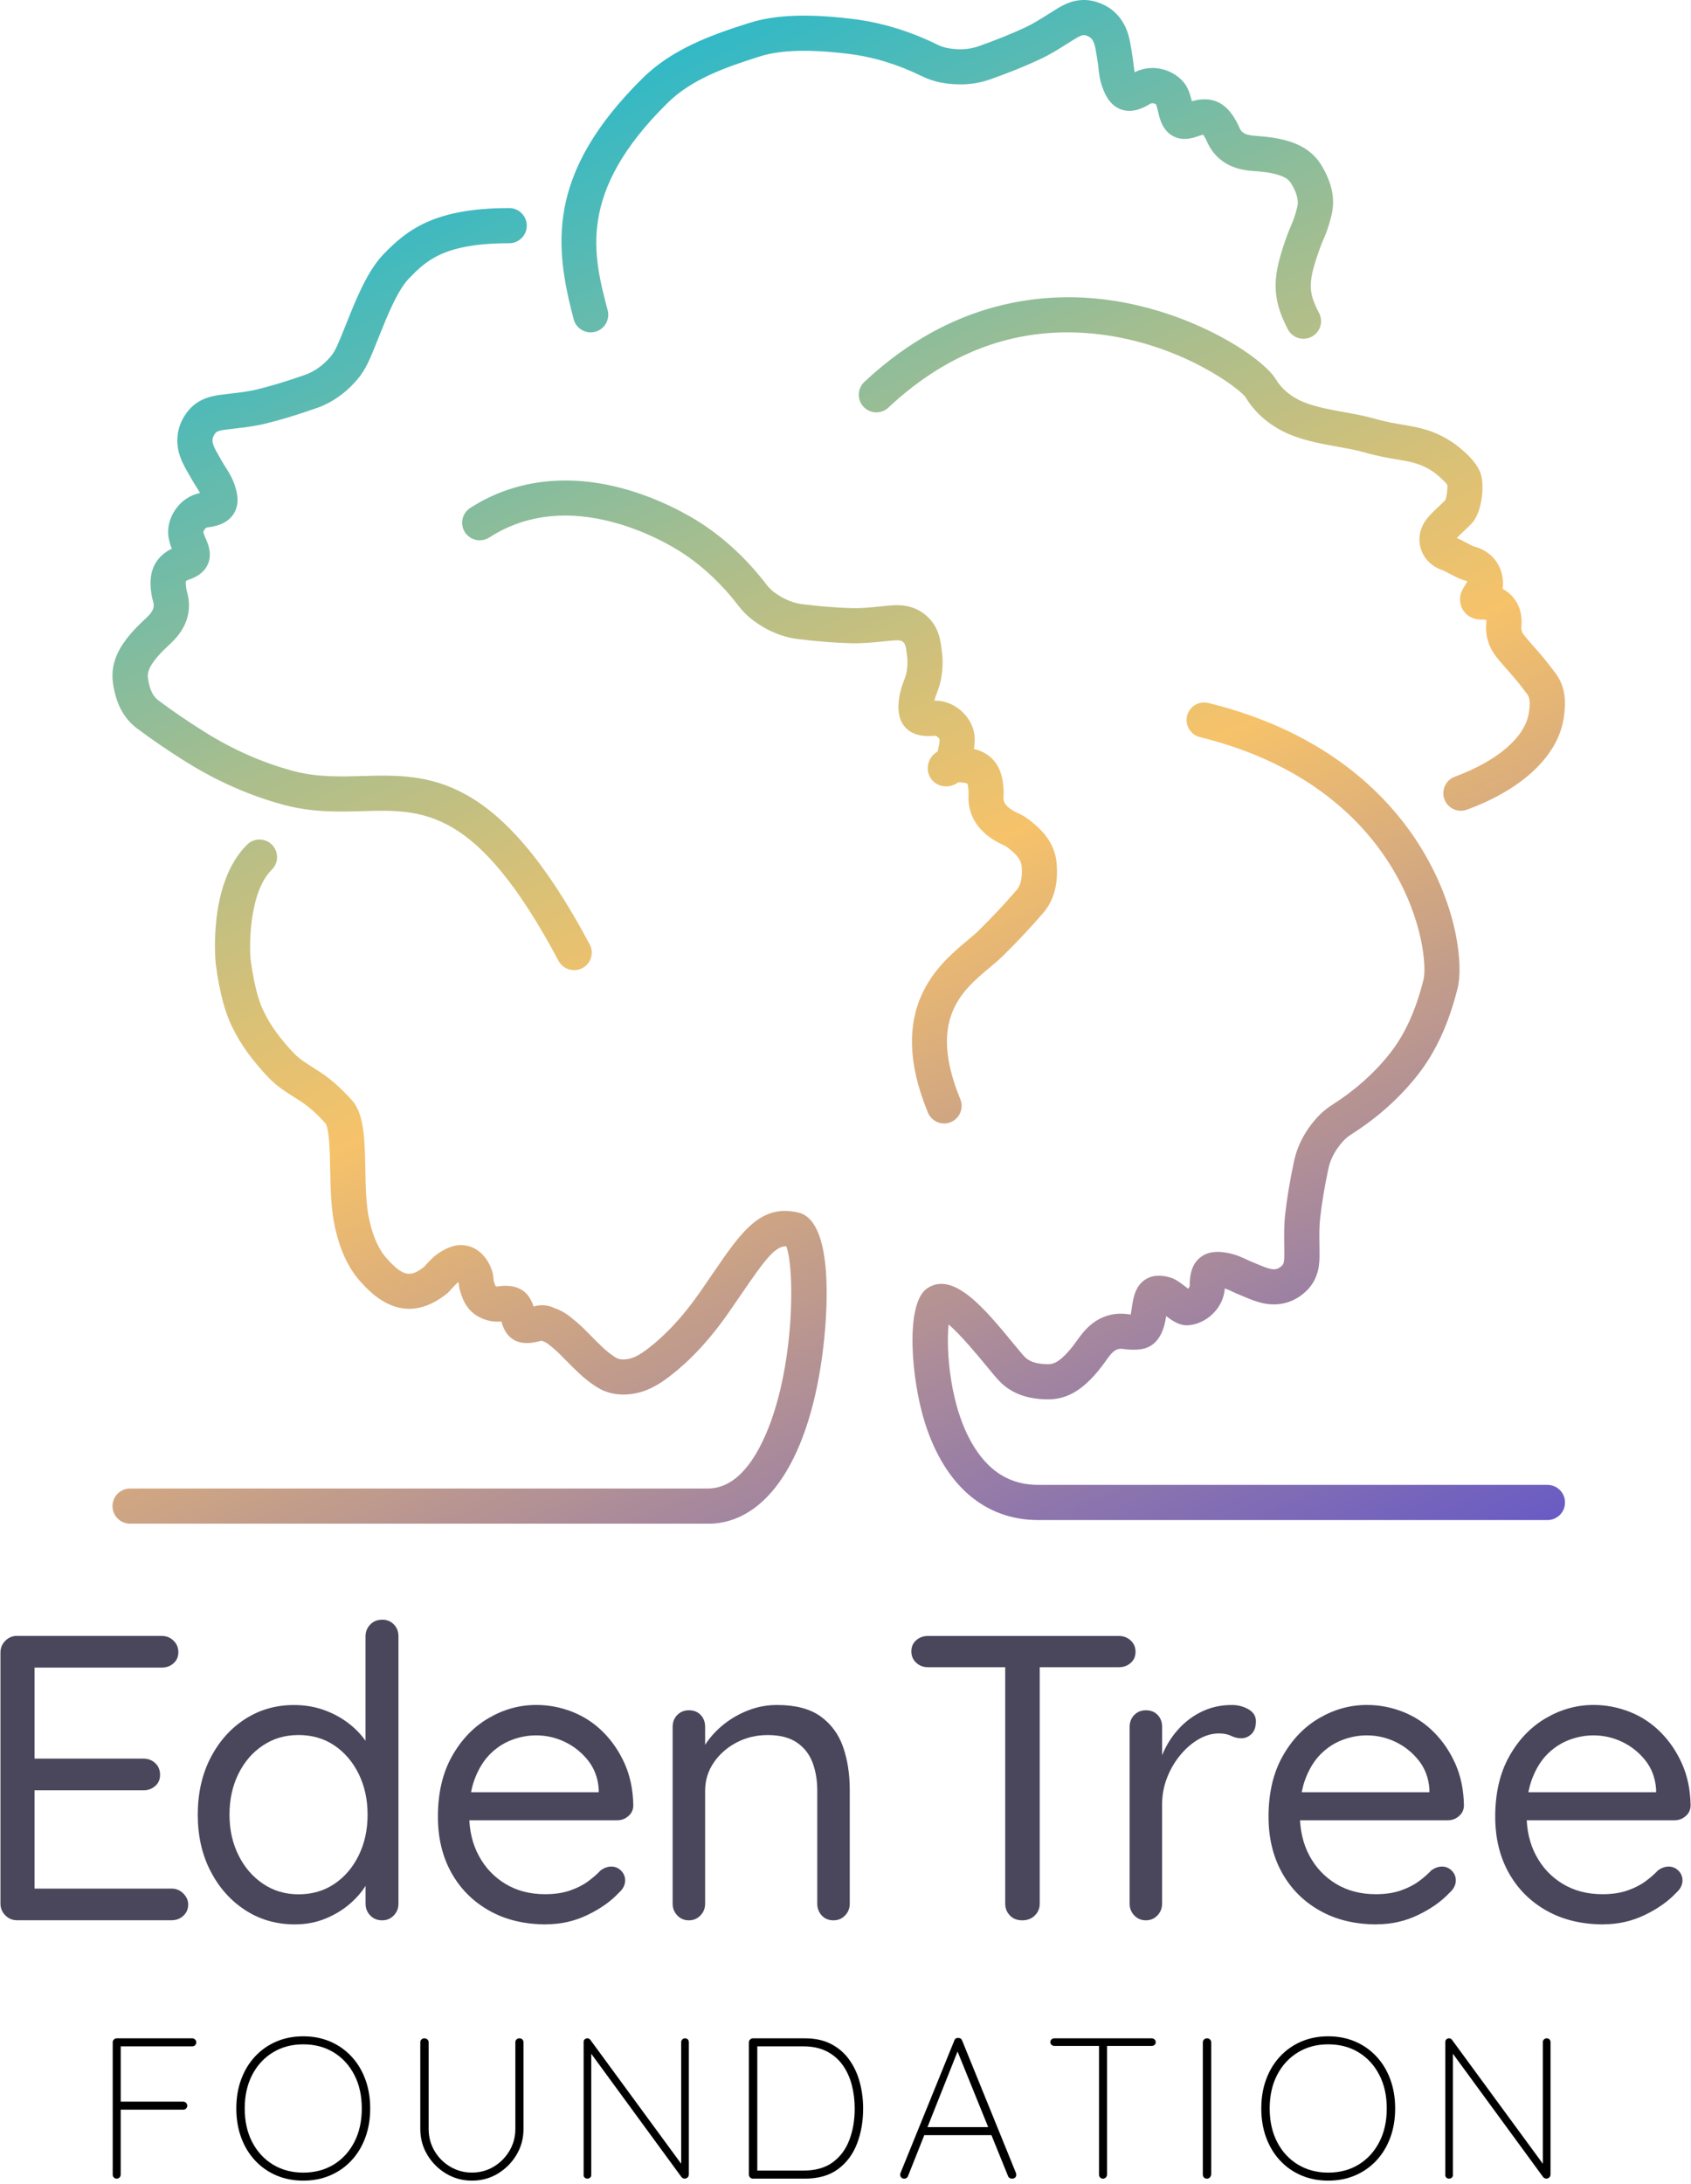 <?xml version="1.0" encoding="UTF-8"?> <svg xmlns="http://www.w3.org/2000/svg" width="481" height="621" viewBox="0 0 481 621" fill="none"><path d="M33.2 619.541C32.86 619.541 32.58 619.431 32.37 619.201C32.16 618.971 32.06 618.71 32.06 618.4V580.78C32.06 580.48 32.17 580.21 32.4 579.98C32.63 579.75 32.89 579.641 33.2 579.641H54.69C54.99 579.641 55.26 579.75 55.49 579.98C55.72 580.21 55.83 580.47 55.83 580.78C55.83 581.12 55.72 581.4 55.49 581.61C55.26 581.82 55 581.92 54.69 581.92H34.17L34.34 581.69V598.11L34.11 597.65H52.12C52.42 597.65 52.69 597.761 52.92 597.991C53.15 598.221 53.26 598.481 53.26 598.791C53.26 599.131 53.15 599.411 52.92 599.621C52.69 599.831 52.43 599.931 52.12 599.931H33.99L34.33 599.471V618.391C34.33 618.691 34.23 618.96 34.02 619.19C33.81 619.42 33.54 619.53 33.19 619.53L33.2 619.541Z" fill="black"></path><path d="M105.3 599.59C105.3 602.63 104.83 605.401 103.9 607.911C102.97 610.421 101.65 612.581 99.94 614.411C98.23 616.241 96.22 617.64 93.9 618.63C91.58 619.62 89.04 620.11 86.26 620.11C83.48 620.11 80.94 619.62 78.62 618.63C76.3 617.64 74.29 616.241 72.58 614.411C70.87 612.581 69.55 610.421 68.62 607.911C67.69 605.401 67.22 602.63 67.22 599.59C67.22 596.55 67.68 593.781 68.62 591.271C69.55 588.761 70.87 586.601 72.58 584.771C74.29 582.951 76.3 581.54 78.62 580.55C80.94 579.56 83.48 579.07 86.26 579.07C89.04 579.07 91.58 579.56 93.9 580.55C96.22 581.54 98.23 582.941 99.94 584.771C101.65 586.591 102.97 588.761 103.9 591.271C104.83 593.781 105.3 596.55 105.3 599.59ZM102.91 599.59C102.91 595.94 102.2 592.75 100.77 590.01C99.35 587.27 97.39 585.15 94.9 583.63C92.41 582.11 89.53 581.351 86.26 581.351C82.99 581.351 80.16 582.11 77.65 583.63C75.14 585.15 73.18 587.28 71.75 590.01C70.33 592.75 69.61 595.94 69.61 599.59C69.61 603.24 70.32 606.43 71.75 609.17C73.18 611.91 75.14 614.03 77.65 615.55C80.16 617.07 83.03 617.831 86.26 617.831C89.49 617.831 92.41 617.07 94.9 615.55C97.39 614.03 99.35 611.9 100.77 609.17C102.19 606.44 102.91 603.24 102.91 599.59Z" fill="black"></path><path d="M147.77 579.641C148.11 579.641 148.39 579.75 148.6 579.98C148.81 580.21 148.91 580.47 148.91 580.78V605.4C148.91 608.1 148.24 610.56 146.91 612.78C145.58 615 143.81 616.78 141.61 618.11C139.41 619.44 136.95 620.11 134.26 620.11C131.57 620.11 129.1 619.44 126.88 618.11C124.66 616.78 122.88 615 121.55 612.78C120.22 610.56 119.55 608.1 119.55 605.4V580.78C119.55 580.48 119.65 580.21 119.86 579.98C120.07 579.75 120.36 579.641 120.74 579.641C121.08 579.641 121.37 579.75 121.59 579.98C121.82 580.21 121.93 580.47 121.93 580.78V605.4C121.93 607.68 122.48 609.761 123.58 611.641C124.68 613.521 126.17 615.021 128.05 616.141C129.93 617.261 131.99 617.82 134.23 617.82C136.47 617.82 138.58 617.261 140.44 616.141C142.3 615.021 143.79 613.521 144.91 611.641C146.03 609.761 146.59 607.68 146.59 605.4V580.78C146.59 580.48 146.69 580.21 146.9 579.98C147.11 579.75 147.38 579.641 147.73 579.641H147.77Z" fill="black"></path><path d="M194.85 579.641C195.19 579.641 195.46 579.751 195.65 579.951C195.84 580.161 195.94 580.421 195.94 580.721V618.281C195.94 618.701 195.82 619.011 195.57 619.221C195.32 619.431 195.05 619.531 194.74 619.531C194.59 619.531 194.43 619.491 194.26 619.421C194.09 619.341 193.95 619.231 193.83 619.081L167.38 582.941L168.18 582.541V618.561C168.18 618.831 168.07 619.051 167.87 619.241C167.66 619.431 167.4 619.531 167.1 619.531C166.76 619.531 166.49 619.441 166.3 619.241C166.11 619.051 166.01 618.821 166.01 618.561V580.771C166.01 580.351 166.12 580.061 166.35 579.891C166.58 579.721 166.81 579.631 167.03 579.631C167.18 579.631 167.33 579.661 167.49 579.721C167.64 579.781 167.78 579.881 167.89 580.031L194.22 615.941L193.76 617.081V580.711C193.76 580.411 193.87 580.151 194.1 579.941C194.33 579.731 194.57 579.631 194.84 579.631L194.85 579.641Z" fill="black"></path><path d="M228.99 579.641C231.84 579.641 234.31 580.18 236.4 581.26C238.49 582.34 240.21 583.82 241.56 585.71C242.91 587.59 243.91 589.731 244.55 592.121C245.19 594.511 245.52 597 245.52 599.59C245.52 603.24 244.94 606.57 243.78 609.59C242.62 612.61 240.82 615.021 238.39 616.831C235.96 618.631 232.82 619.541 228.98 619.541H214.16C213.86 619.541 213.59 619.431 213.36 619.201C213.13 618.971 213.02 618.71 213.02 618.4V580.78C213.02 580.48 213.13 580.21 213.36 579.98C213.59 579.75 213.85 579.641 214.16 579.641H228.98H228.99ZM228.42 617.26C231.92 617.26 234.74 616.471 236.88 614.891C239.03 613.311 240.6 611.18 241.61 608.51C242.62 605.83 243.12 602.86 243.12 599.59C243.12 597.27 242.84 595.05 242.29 592.92C241.74 590.79 240.87 588.9 239.7 587.25C238.52 585.6 237 584.29 235.14 583.34C233.28 582.39 231.04 581.92 228.41 581.92H215.07L215.41 581.46V617.771L215.07 617.26H228.41H228.42Z" fill="black"></path><path d="M272.71 582.55L258.29 618.8C258.21 619.03 258.08 619.21 257.89 619.34C257.7 619.47 257.49 619.541 257.26 619.541C256.88 619.541 256.59 619.45 256.4 619.25C256.21 619.06 256.1 618.83 256.06 618.57C256.02 618.42 256.04 618.23 256.12 618L271.45 580.271C271.56 579.971 271.71 579.77 271.88 579.67C272.05 579.57 272.27 579.53 272.54 579.53C272.84 579.53 273.09 579.6 273.28 579.73C273.47 579.86 273.6 580.041 273.68 580.271L289.01 618C289.05 618.11 289.07 618.27 289.07 618.46C289.07 618.8 288.96 619.07 288.73 619.26C288.5 619.45 288.22 619.55 287.87 619.55C287.6 619.55 287.37 619.481 287.16 619.351C286.95 619.221 286.81 619.041 286.73 618.811L271.85 582.101L272.7 582.561L272.71 582.55ZM262.17 607.17L262.97 604.891H281.44L282.01 607.17H262.17Z" fill="black"></path><path d="M299.9 581.8C299.6 581.8 299.33 581.701 299.1 581.491C298.87 581.281 298.76 581.031 298.76 580.721C298.76 580.411 298.87 580.161 299.1 579.951C299.33 579.741 299.59 579.641 299.9 579.641H327.6C327.9 579.641 328.17 579.751 328.4 579.951C328.63 580.161 328.74 580.421 328.74 580.721C328.74 581.061 328.63 581.331 328.4 581.521C328.17 581.711 327.91 581.8 327.6 581.8H299.9ZM313.75 619.541C313.41 619.541 313.13 619.431 312.92 619.201C312.71 618.971 312.61 618.71 312.61 618.4V581.01H314.89V618.4C314.89 618.7 314.78 618.971 314.55 619.201C314.32 619.431 314.06 619.541 313.75 619.541Z" fill="black"></path><path d="M344.53 618.34C344.49 618.68 344.36 618.971 344.13 619.201C343.9 619.431 343.64 619.541 343.33 619.541C342.95 619.541 342.65 619.431 342.45 619.201C342.24 618.971 342.14 618.69 342.14 618.34V580.831C342.14 580.491 342.25 580.2 342.48 579.98C342.71 579.75 342.99 579.641 343.34 579.641C343.69 579.641 343.97 579.75 344.19 579.98C344.42 580.21 344.53 580.491 344.53 580.831V618.34Z" fill="black"></path><path d="M396.85 599.59C396.85 602.63 396.38 605.401 395.45 607.911C394.52 610.421 393.2 612.581 391.49 614.411C389.78 616.241 387.77 617.64 385.45 618.63C383.13 619.62 380.58 620.11 377.81 620.11C375.04 620.11 372.49 619.62 370.17 618.63C367.85 617.64 365.84 616.241 364.13 614.411C362.42 612.581 361.1 610.421 360.17 607.911C359.24 605.401 358.77 602.63 358.77 599.59C358.77 596.55 359.23 593.781 360.17 591.271C361.1 588.761 362.42 586.601 364.13 584.771C365.84 582.951 367.85 581.54 370.17 580.55C372.49 579.56 375.03 579.07 377.81 579.07C380.59 579.07 383.13 579.56 385.45 580.55C387.77 581.54 389.78 582.941 391.49 584.771C393.2 586.591 394.52 588.761 395.45 591.271C396.38 593.781 396.85 596.55 396.85 599.59ZM394.46 599.59C394.46 595.94 393.75 592.75 392.32 590.01C390.9 587.27 388.94 585.15 386.45 583.63C383.96 582.11 381.08 581.351 377.81 581.351C374.54 581.351 371.71 582.11 369.2 583.63C366.69 585.15 364.73 587.28 363.3 590.01C361.87 592.75 361.16 595.94 361.16 599.59C361.16 603.24 361.87 606.43 363.3 609.17C364.72 611.91 366.69 614.03 369.2 615.55C371.71 617.07 374.58 617.831 377.81 617.831C381.04 617.831 383.96 617.07 386.45 615.55C388.94 614.03 390.9 611.9 392.32 609.17C393.74 606.44 394.46 603.24 394.46 599.59Z" fill="black"></path><path d="M439.95 579.641C440.29 579.641 440.56 579.751 440.75 579.951C440.94 580.161 441.04 580.421 441.04 580.721V618.281C441.04 618.701 440.92 619.011 440.67 619.221C440.42 619.431 440.15 619.531 439.84 619.531C439.69 619.531 439.53 619.491 439.36 619.421C439.19 619.341 439.05 619.231 438.93 619.081L412.48 582.941L413.28 582.541V618.561C413.28 618.831 413.17 619.051 412.97 619.241C412.76 619.431 412.5 619.531 412.2 619.531C411.86 619.531 411.59 619.441 411.4 619.241C411.21 619.051 411.11 618.821 411.11 618.561V580.771C411.11 580.351 411.22 580.061 411.45 579.891C411.68 579.721 411.91 579.631 412.13 579.631C412.28 579.631 412.43 579.661 412.59 579.721C412.74 579.781 412.88 579.881 412.99 580.031L439.32 615.941L438.86 617.081V580.711C438.86 580.411 438.97 580.151 439.2 579.941C439.43 579.731 439.67 579.631 439.94 579.631L439.95 579.641Z" fill="black"></path><path d="M4.86 465.209H45.99C47.3 465.209 48.42 465.65 49.34 466.54C50.26 467.43 50.73 468.52 50.73 469.83C50.73 471.14 50.27 472.199 49.34 473.009C48.42 473.819 47.3 474.22 45.99 474.22H8.79L9.83 472.259V501.37L8.67 500.1H40.79C42.1 500.1 43.22 500.52 44.14 501.37C45.06 502.22 45.53 503.33 45.53 504.72C45.53 506.03 45.07 507.089 44.14 507.899C43.22 508.709 42.1 509.109 40.79 509.109H9.02L9.83 507.95V537.87L9.14 537.06H48.79C50.1 537.06 51.22 537.52 52.14 538.45C53.06 539.37 53.53 540.409 53.53 541.569C53.53 542.879 53.07 543.959 52.14 544.799C51.22 545.649 50.1 546.069 48.79 546.069H4.87C3.56 546.069 2.44 545.61 1.52 544.68C0.6 543.76 0.13 542.64 0.13 541.33V469.93C0.13 468.62 0.59 467.5 1.52 466.58C2.44 465.66 3.56 465.189 4.87 465.189L4.86 465.209Z" fill="#4A475C"></path><path d="M108.72 460.59C110.03 460.59 111.13 461.03 112.01 461.92C112.89 462.81 113.34 463.94 113.34 465.33V541.35C113.34 542.66 112.9 543.78 112.01 544.7C111.12 545.62 110.03 546.09 108.72 546.09C107.33 546.09 106.2 545.63 105.31 544.7C104.42 543.78 103.98 542.66 103.98 541.35V530.37L106.18 529.68C106.18 531.45 105.62 533.36 104.5 535.4C103.38 537.44 101.8 539.37 99.76 541.18C97.72 542.99 95.35 544.45 92.65 545.57C89.95 546.69 87.03 547.24 83.87 547.24C78.63 547.24 73.93 545.89 69.77 543.2C65.61 540.5 62.32 536.81 59.89 532.11C57.46 527.41 56.25 522.06 56.25 516.05C56.25 510.04 57.46 504.57 59.89 499.88C62.32 495.18 65.59 491.5 69.71 488.85C73.83 486.19 78.47 484.86 83.63 484.86C86.86 484.86 89.89 485.4 92.7 486.48C95.51 487.56 97.99 489.02 100.15 490.87C102.31 492.72 103.98 494.76 105.18 496.99C106.37 499.23 106.97 501.46 106.97 503.69L103.97 503V465.34C103.97 464.03 104.41 462.91 105.3 461.99C106.18 461.07 107.32 460.6 108.71 460.6L108.72 460.59ZM84.92 538.69C88.77 538.69 92.16 537.71 95.09 535.74C98.02 533.78 100.33 531.08 102.02 527.65C103.71 524.22 104.56 520.35 104.56 516.04C104.56 511.73 103.71 507.86 102.02 504.43C100.32 501 98.01 498.31 95.09 496.34C92.16 494.38 88.77 493.39 84.92 493.39C81.07 493.39 77.77 494.37 74.81 496.34C71.84 498.3 69.51 501 67.82 504.43C66.12 507.86 65.28 511.73 65.28 516.04C65.28 520.35 66.13 524.11 67.82 527.54C69.51 530.97 71.84 533.68 74.81 535.69C77.77 537.69 81.14 538.69 84.92 538.69Z" fill="#4A475C"></path><path d="M155.4 547.24C149.16 547.24 143.73 545.93 139.11 543.31C134.49 540.69 130.91 537.09 128.37 532.51C125.83 527.93 124.56 522.63 124.56 516.62C124.56 509.92 125.89 504.2 128.55 499.46C131.21 494.72 134.67 491.1 138.95 488.6C143.22 486.1 147.75 484.84 152.53 484.84C156.07 484.84 159.5 485.5 162.81 486.8C166.12 488.11 169.05 490.03 171.59 492.58C174.13 495.12 176.17 498.13 177.71 501.59C179.25 505.06 180.06 508.98 180.14 513.37C180.14 514.6 179.68 515.62 178.75 516.43C177.83 517.24 176.75 517.64 175.52 517.64H129.88L127.8 509.67H172.16L170.31 511.29V508.75C170.08 505.59 169.06 502.88 167.25 500.6C165.44 498.33 163.24 496.58 160.66 495.34C158.08 494.11 155.36 493.49 152.51 493.49C150.2 493.49 147.91 493.91 145.64 494.76C143.37 495.61 141.33 496.92 139.52 498.69C137.71 500.46 136.25 502.77 135.13 505.62C134.01 508.47 133.45 511.9 133.45 515.9C133.45 520.37 134.35 524.3 136.17 527.68C137.98 531.07 140.5 533.74 143.74 535.71C146.97 537.67 150.75 538.66 155.06 538.66C157.75 538.66 160.1 538.31 162.11 537.62C164.11 536.93 165.83 536.06 167.25 535.02C168.67 533.98 169.89 532.92 170.89 531.84C171.89 531.15 172.89 530.8 173.89 530.8C174.97 530.8 175.89 531.19 176.66 531.96C177.43 532.73 177.82 533.65 177.82 534.73C177.82 536.04 177.2 537.23 175.97 538.31C173.74 540.7 170.79 542.78 167.13 544.55C163.47 546.32 159.56 547.21 155.4 547.21V547.24Z" fill="#4A475C"></path><path d="M221.03 484.85C226.27 484.85 230.39 485.93 233.39 488.08C236.39 490.24 238.53 493.13 239.8 496.75C241.07 500.37 241.71 504.45 241.71 509V541.35C241.71 542.66 241.27 543.78 240.38 544.7C239.49 545.62 238.4 546.089 237.09 546.089C235.7 546.089 234.59 545.63 233.74 544.7C232.89 543.78 232.47 542.66 232.47 541.35V509.229C232.47 506.299 232.03 503.649 231.14 501.259C230.25 498.869 228.77 496.97 226.69 495.54C224.61 494.12 221.84 493.399 218.37 493.399C215.14 493.399 212.17 494.11 209.47 495.54C206.77 496.97 204.62 498.869 203 501.259C201.38 503.649 200.57 506.309 200.57 509.229V541.35C200.57 542.66 200.13 543.78 199.24 544.7C198.35 545.62 197.26 546.089 195.95 546.089C194.64 546.089 193.54 545.63 192.66 544.7C191.77 543.78 191.33 542.66 191.33 541.35V491.089C191.33 489.699 191.77 488.57 192.66 487.68C193.54 486.8 194.64 486.35 195.95 486.35C197.34 486.35 198.45 486.79 199.3 487.68C200.15 488.57 200.57 489.699 200.57 491.089V499.18L198.26 501.72C198.64 499.72 199.53 497.699 200.92 495.649C202.31 493.609 204.04 491.78 206.12 490.16C208.2 488.54 210.51 487.25 213.05 486.29C215.59 485.33 218.25 484.85 221.02 484.85H221.03Z" fill="#4A475C"></path><path d="M263.97 474.11C262.66 474.11 261.54 473.69 260.62 472.84C259.7 471.99 259.23 470.92 259.23 469.61C259.23 468.3 259.69 467.241 260.62 466.431C261.54 465.621 262.66 465.221 263.97 465.221H318.26C319.57 465.221 320.69 465.641 321.61 466.491C322.53 467.341 323 468.421 323 469.721C323 471.021 322.54 472.09 321.61 472.9C320.69 473.71 319.57 474.11 318.26 474.11H263.97ZM290.78 546.09C289.32 546.09 288.14 545.631 287.26 544.701C286.37 543.781 285.93 542.661 285.93 541.351V470.061H295.75V541.351C295.75 542.661 295.29 543.781 294.36 544.701C293.43 545.621 292.24 546.09 290.78 546.09Z" fill="#4A475C"></path><path d="M325.94 546.089C324.63 546.089 323.53 545.63 322.65 544.7C321.76 543.78 321.32 542.66 321.32 541.35V491.089C321.32 489.699 321.76 488.57 322.65 487.68C323.54 486.79 324.63 486.35 325.94 486.35C327.33 486.35 328.44 486.79 329.29 487.68C330.14 488.57 330.56 489.699 330.56 491.089V506.22L329.17 503.79C329.63 501.4 330.46 499.069 331.65 496.799C332.84 494.529 334.36 492.49 336.21 490.68C338.06 488.87 340.18 487.45 342.56 486.41C344.95 485.37 347.57 484.85 350.42 484.85C352.11 484.85 353.67 485.26 355.1 486.06C356.52 486.87 357.24 488.01 357.24 489.47C357.24 491.09 356.82 492.299 355.97 493.109C355.12 493.919 354.16 494.319 353.08 494.319C352.08 494.319 351.12 494.089 350.19 493.629C349.26 493.169 348.11 492.939 346.72 492.939C344.79 492.939 342.89 493.48 341 494.56C339.11 495.64 337.38 497.119 335.8 499.009C334.22 500.899 332.95 503.049 331.99 505.479C331.03 507.909 330.55 510.499 330.55 513.279V541.35C330.55 542.66 330.11 543.78 329.22 544.7C328.33 545.62 327.24 546.089 325.93 546.089H325.94Z" fill="#4A475C"></path><path d="M391.67 547.24C385.43 547.24 380 545.93 375.38 543.31C370.76 540.69 367.18 537.09 364.64 532.51C362.1 527.93 360.83 522.63 360.83 516.62C360.83 509.92 362.16 504.2 364.82 499.46C367.48 494.72 370.94 491.1 375.22 488.6C379.49 486.1 384.02 484.84 388.8 484.84C392.34 484.84 395.77 485.5 399.08 486.8C402.39 488.11 405.32 490.03 407.86 492.58C410.4 495.12 412.44 498.13 413.98 501.59C415.52 505.06 416.33 508.98 416.41 513.37C416.41 514.6 415.95 515.62 415.02 516.43C414.1 517.24 413.02 517.64 411.79 517.64H366.15L364.07 509.67H408.44L406.59 511.29V508.75C406.36 505.59 405.34 502.88 403.53 500.6C401.72 498.33 399.52 496.58 396.94 495.34C394.36 494.11 391.64 493.49 388.79 493.49C386.48 493.49 384.19 493.91 381.92 494.76C379.65 495.61 377.61 496.92 375.8 498.69C373.99 500.46 372.53 502.77 371.41 505.62C370.29 508.47 369.74 511.9 369.74 515.9C369.74 520.37 370.64 524.3 372.45 527.68C374.26 531.07 376.78 533.74 380.02 535.71C383.25 537.67 387.03 538.66 391.34 538.66C394.04 538.66 396.38 538.31 398.39 537.62C400.39 536.93 402.11 536.06 403.53 535.02C404.95 533.98 406.17 532.92 407.17 531.84C408.17 531.15 409.17 530.8 410.17 530.8C411.25 530.8 412.17 531.19 412.94 531.96C413.71 532.73 414.1 533.65 414.1 534.73C414.1 536.04 413.48 537.23 412.25 538.31C410.01 540.7 407.07 542.78 403.41 544.55C399.75 546.32 395.84 547.21 391.68 547.21L391.67 547.24Z" fill="#4A475C"></path><path d="M456.15 547.24C449.91 547.24 444.48 545.93 439.86 543.31C435.24 540.69 431.66 537.09 429.12 532.51C426.58 527.93 425.31 522.63 425.31 516.62C425.31 509.92 426.64 504.2 429.3 499.46C431.96 494.72 435.42 491.1 439.7 488.6C443.97 486.1 448.5 484.84 453.28 484.84C456.82 484.84 460.25 485.5 463.56 486.8C466.87 488.11 469.8 490.03 472.34 492.58C474.88 495.12 476.92 498.13 478.46 501.59C480 505.06 480.81 508.98 480.89 513.37C480.89 514.6 480.43 515.62 479.5 516.43C478.58 517.24 477.5 517.64 476.27 517.64H430.63L428.55 509.67H472.92L471.07 511.29V508.75C470.84 505.59 469.82 502.88 468.01 500.6C466.2 498.33 464 496.58 461.42 495.34C458.84 494.11 456.12 493.49 453.27 493.49C450.96 493.49 448.67 493.91 446.4 494.76C444.13 495.61 442.09 496.92 440.28 498.69C438.47 500.46 437.01 502.77 435.89 505.62C434.77 508.47 434.22 511.9 434.22 515.9C434.22 520.37 435.12 524.3 436.93 527.68C438.74 531.07 441.26 533.74 444.5 535.71C447.73 537.67 451.51 538.66 455.82 538.66C458.52 538.66 460.86 538.31 462.87 537.62C464.87 536.93 466.59 536.06 468.01 535.02C469.43 533.98 470.65 532.92 471.65 531.84C472.65 531.15 473.65 530.8 474.65 530.8C475.73 530.8 476.65 531.19 477.42 531.96C478.19 532.73 478.58 533.65 478.58 534.73C478.58 536.04 477.96 537.23 476.73 538.31C474.49 540.7 471.55 542.78 467.89 544.55C464.23 546.32 460.32 547.21 456.16 547.21L456.15 547.24Z" fill="#4A475C"></path><g clip-path="url(#clip0_5_444)"><path d="M201.37 433.29H37C34.24 433.29 32 431.05 32 428.29C32 425.53 34.24 423.29 37 423.29H201.37C207.02 423.29 211.99 419.31 216.12 411.47C226.13 392.47 226.23 360.97 223.65 354.39C220.55 354.39 217.9 357.73 210.97 367.88C209.82 369.57 208.58 371.37 207.25 373.29C199.53 384.36 192.89 389.51 190.39 391.45C187.33 393.83 184.4 395.36 181.69 396.01C180.36 396.33 176.31 397.3 171.92 395.56C171.17 395.26 170.17 394.79 168.37 393.51C165.82 391.7 164.14 390.06 159.98 385.84C159.26 385.1 157.93 383.75 156.02 382.29C155.43 381.83 154.94 381.57 154.21 381.32C154.15 381.3 154.09 381.28 154.03 381.25C151.78 381.87 148.13 382.71 145.32 380.43C143.73 379.14 143.05 377.31 142.61 375.78C142.55 375.78 142.48 375.79 142.41 375.8C138.49 376.18 135.52 374.12 134.97 373.7C132.36 371.75 131.49 369.08 131.03 367.64C130.57 366.21 130.48 365.2 130.44 364.57C129.91 364.9 129.13 365.76 128.44 366.52C128.18 366.8 127.92 367.09 127.67 367.36L127.43 367.62L127.15 367.84C118.87 374.46 110.77 373.52 103.07 365.05C99.32 361.1 96.85 356 95.28 348.99C94.14 343.88 94.03 338.08 93.92 332.48C93.83 327.81 93.71 321.47 92.65 319.53C89.89 316.45 87.35 314.26 84.69 312.65L83.8 312.09C81.49 310.63 78.87 308.97 76.64 306.7C71.89 301.76 68.37 296.9 66.14 292.21C64.07 288.27 62.42 282.06 61.38 274.22C61.35 274 58.92 251.4 70.3 240.18C72.26 238.24 75.43 238.26 77.37 240.23C79.31 242.2 79.29 245.36 77.32 247.3C70.74 253.8 70.9 269.43 71.3 272.95C72.53 282.2 74.31 286.28 75.02 287.61L75.13 287.83C76.9 291.58 79.83 295.58 83.81 299.73C85.2 301.14 87.12 302.36 89.15 303.65L89.91 304.14C93.52 306.33 96.85 309.21 100.39 313.21L100.77 313.69C103.63 317.84 103.76 324.55 103.91 332.31C104.01 337.42 104.11 342.71 105.03 346.84C106.19 352.02 107.87 355.64 110.34 358.22L110.43 358.32C114.82 363.17 116.98 363.11 120.61 360.28C120.75 360.13 120.89 359.97 121.03 359.82C122.23 358.49 123.6 356.99 125.46 355.91C126.96 355.04 129.77 353.41 133.24 354.34C136.03 355.09 138.31 357.28 139.65 360.52C140.28 362.03 140.35 363.16 140.39 363.83C140.41 364.18 140.42 364.25 140.52 364.57C140.64 364.95 140.82 365.5 140.95 365.71C141.12 365.8 141.33 365.87 141.42 365.87L141.58 365.84C142.01 365.77 142.66 365.65 143.64 365.65C144.7 365.65 146.9 365.65 148.92 367.16C150.26 368.16 150.82 369.31 151.15 369.99L151.26 370.21C151.48 370.64 151.64 371.07 151.77 371.51C154.52 370.77 156.39 371.38 157.57 371.92C159.28 372.52 160.68 373.28 162.1 374.38C164.54 376.26 166.24 377.99 167.06 378.83C171.06 382.89 172.31 384.08 174.12 385.37C174.79 385.85 175.32 386.18 175.57 386.28C177.02 386.86 178.53 386.5 179.33 386.3C180.62 385.99 182.35 385.02 184.22 383.57C186.39 381.89 192.15 377.41 199.01 367.59C200.33 365.7 201.54 363.92 202.68 362.26C210.9 350.23 216.33 342.29 227.1 344.82C237.52 347.27 235.19 374.47 234.23 382.75C230.55 414.41 218.26 433.32 201.34 433.32L201.37 433.29ZM157.44 371.85C157.44 371.85 157.44 371.85 157.45 371.85C157.45 371.85 157.45 371.85 157.44 371.85ZM440.14 432.26H295.32C280.19 432.26 268.74 422.44 263.09 404.6C259.19 392.3 257.42 370.82 263.62 366.45C271.07 361.2 280.12 372.19 288.11 381.89C289.49 383.56 290.78 385.14 291.47 385.85C292.34 386.74 293.98 387.93 298.14 387.95H298.16C299.89 387.95 301.45 387 303.71 384.55C304.75 383.42 305.72 382.09 306.74 380.68L307.24 380C311.79 373.77 317.27 373.16 321.08 373.75C321.25 373.78 321.43 373.8 321.64 373.81C321.74 373.28 321.83 372.66 321.9 372.17C322.02 371.31 322.15 370.42 322.35 369.52C322.6 368.39 323.25 365.37 325.97 363.74C328.69 362.11 331.69 362.95 332.82 363.27C334.32 363.69 335.6 364.67 337.09 365.81C337.34 366 337.65 366.24 337.96 366.47C338.2 366.23 338.41 365.92 338.41 365.61C338.43 363.76 338.47 359.91 341.4 357.58C344.33 355.24 348.15 356.07 349.99 356.47C351.8 356.87 353.35 357.59 354.72 358.23C355.27 358.49 355.81 358.74 356.37 358.96C356.88 359.16 357.38 359.37 357.88 359.58C359.11 360.1 360.28 360.59 361.31 360.82C362.74 361.14 363.68 360.87 364.68 359.87C365.06 359.49 365.32 359.05 365.32 356.81C365.32 355.92 365.31 355.03 365.3 354.14C365.26 351.32 365.22 348.41 365.55 345.43C366.05 340.88 366.87 335.95 368.05 330.35C369.01 325.81 371.21 321.59 374.6 317.83C375.84 316.45 377.34 315.2 379.07 314.1C385.46 310.03 390.93 305.15 395.33 299.59C399.61 294.18 402.75 287.29 404.92 278.54C405.71 275.34 405.07 261.89 395.98 246.83C388.29 234.09 372.56 217.29 341.32 209.61C338.64 208.95 337 206.24 337.66 203.56C338.32 200.88 341.03 199.24 343.71 199.9C378.29 208.4 395.88 227.3 404.55 241.66C414.79 258.63 416.17 274.77 414.63 280.95C412.1 291.11 408.36 299.24 403.18 305.79C398.09 312.23 391.79 317.86 384.45 322.53C383.5 323.14 382.66 323.82 382.04 324.52C379.84 326.95 378.43 329.6 377.84 332.4C376.73 337.68 375.96 342.3 375.5 346.52C375.24 348.89 375.27 351.37 375.31 354C375.32 354.94 375.33 355.88 375.33 356.81C375.33 358.93 375.33 363.36 371.77 366.93C368.36 370.35 363.87 371.64 359.13 370.57C357.24 370.15 355.53 369.43 354.03 368.8C353.59 368.61 353.15 368.43 352.7 368.25C351.91 367.94 351.19 367.6 350.49 367.28C349.74 366.93 349.02 366.59 348.4 366.38C347.97 372.34 342.78 376.59 337.95 376.87C335.57 377.01 333.68 375.74 331.72 374.27C331.22 377.5 329.91 383.51 323.47 383.79C321.97 383.85 320.74 383.8 319.58 383.62C318.36 383.43 317.12 383.46 315.35 385.89L314.87 386.55C313.72 388.13 312.53 389.77 311.08 391.34C308.23 394.42 304.2 397.94 298.2 397.94H298.13C292.18 397.91 287.67 396.24 284.34 392.82C283.36 391.81 282.06 390.24 280.42 388.24C278.44 385.84 273.28 379.57 269.82 376.62C269.1 383.85 270.09 400.61 277.34 411.86C281.85 418.86 287.74 422.26 295.35 422.26H440.17C442.93 422.26 445.17 424.5 445.17 427.26C445.17 430.02 442.93 432.26 440.17 432.26H440.14ZM268.56 319.49C266.59 319.49 264.73 318.32 263.94 316.39C251.81 286.96 266.97 274.29 275.11 267.49C276.33 266.47 277.38 265.59 278.18 264.81C282.12 260.94 285.8 257.03 289.1 253.19C289.91 252.24 290.96 250.51 290.61 246.36C290.47 244.63 289.38 243.16 286.74 241.11C286.19 240.68 285.89 240.54 285.23 240.23C284.63 239.95 283.89 239.6 282.93 239.02C276.33 235.03 275.24 229.62 275.5 225.78C275.53 225.28 275.5 224.67 275.39 223.85C275.31 223.23 275.19 222.93 275.14 222.82C275.03 222.77 274.72 222.65 274.07 222.57C273.47 222.49 272.99 222.46 272.61 222.45C271.16 223.51 269.59 223.79 268.22 223.56C265.41 223.08 263.54 220.51 263.95 217.7C264.11 216.65 264.68 214.89 266.7 213.69C266.78 213.42 266.86 213.08 266.93 212.69L266.96 212.54C267.12 211.7 267.32 210.64 267.25 210.18C267.15 209.9 266.45 209.2 265.87 209.23C264.03 209.37 260.19 209.66 257.61 206.95C255.03 204.23 255.52 200.35 255.76 198.49C256 196.65 256.58 195.04 257.1 193.62C257.31 193.05 257.52 192.49 257.69 191.92C258.05 190.7 258.24 188.4 258.07 187.09L257.98 186.32C257.66 183.64 257.49 183.08 256.84 182.53C256.43 182.19 255.97 181.97 253.73 182.16C252.84 182.24 251.96 182.33 251.07 182.42C248.27 182.7 245.36 182.99 242.37 182.93C237.81 182.83 232.82 182.44 227.13 181.75C222.52 181.2 218.13 179.36 214.09 176.31C212.61 175.19 211.23 173.81 209.99 172.18C205.38 166.17 200.04 161.14 194.12 157.25C191.77 155.7 183.25 150.47 172.16 147.95C159.68 145.12 148.58 146.77 139.17 152.85C136.85 154.35 133.75 153.68 132.26 151.37C130.76 149.05 131.42 145.96 133.74 144.46C145.33 136.97 159.38 134.81 174.37 138.21C187.09 141.1 196.91 147.13 199.61 148.91C206.47 153.42 212.63 159.21 217.92 166.11C218.61 167.01 219.37 167.78 220.11 168.34C222.73 170.32 225.49 171.49 228.32 171.83C233.69 172.48 238.36 172.84 242.59 172.94C244.96 172.99 247.44 172.75 250.06 172.48C250.99 172.39 251.93 172.29 252.86 172.21C254.98 172.03 259.38 171.64 263.25 174.87C267.06 178.06 267.53 181.99 267.9 185.15L267.99 185.87C268.32 188.57 268.03 192.23 267.27 194.79C267.03 195.61 266.75 196.35 266.49 197.07C266.2 197.85 265.93 198.6 265.78 199.24C265.84 199.24 265.89 199.24 265.95 199.24C271.85 199.24 276.45 204 277.14 208.74C277.36 210.26 277.24 211.7 277.03 212.97C281.77 214.12 284.61 217.41 285.28 222.56C285.48 224.04 285.53 225.28 285.45 226.46C285.37 227.69 285.51 228.92 288.08 230.47C288.6 230.78 288.98 230.97 289.47 231.19C290.34 231.6 291.43 232.11 292.85 233.21C296.18 235.79 300.06 239.52 300.56 245.54C301.05 251.47 299.77 256.11 296.65 259.72C293.16 263.76 289.3 267.88 285.16 271.94C284.08 273 282.82 274.05 281.5 275.16C273.63 281.74 263.83 289.93 273.16 312.58C274.21 315.13 272.99 318.06 270.44 319.11C269.82 319.37 269.17 319.49 268.54 319.49H268.56ZM163.29 275.88C161.5 275.88 159.77 274.92 158.87 273.23C135.71 229.75 120.63 230.16 103.18 230.66C96.09 230.86 88.76 231.07 80.49 228.82C70.96 226.23 61.66 222.12 52.85 216.61C47.93 213.53 43.27 210.35 38.99 207.15C35.17 204.29 32.92 200.03 32.12 194.14C31.31 188.16 34.29 183.67 36.99 180.44C38.35 178.8 39.82 177.41 41.25 176.06L41.84 175.5C44.01 173.43 43.88 172.2 43.54 171.01C43.21 169.88 43 168.66 42.87 167.17C42.42 162 44.49 158.18 48.86 156.03C48.39 154.83 47.95 153.45 47.84 151.92C47.49 147.1 51.02 141.4 56.88 140.2C56.59 139.61 56.16 138.94 55.72 138.24C55.31 137.59 54.88 136.92 54.47 136.18C54.24 135.76 54 135.35 53.75 134.93C52.93 133.52 52 131.92 51.33 130.11C49.65 125.54 50.35 120.92 53.3 117.1C56.37 113.11 60.76 112.54 62.87 112.26C63.8 112.14 64.73 112.03 65.66 111.92C68.27 111.61 70.74 111.32 73.06 110.76C77.19 109.75 81.67 108.39 86.76 106.6C89.45 105.65 91.9 103.91 94.03 101.42C94.64 100.71 95.21 99.79 95.69 98.77C96.56 96.9 97.5 94.56 98.49 92.08C101.31 85.02 104.51 77.01 109.16 72.22C115.85 65.34 123.61 59.17 144.84 59.17C147.6 59.17 149.84 61.41 149.84 64.17C149.84 66.93 147.6 69.17 144.84 69.17C126.08 69.17 121.12 74.27 116.33 79.19C113.05 82.56 110.13 89.89 107.77 95.79C106.73 98.4 105.74 100.87 104.75 103C103.88 104.85 102.84 106.51 101.64 107.91C98.35 111.77 94.46 114.5 90.08 116.04C84.68 117.94 79.9 119.39 75.45 120.48C72.54 121.19 69.64 121.53 66.84 121.86C65.96 121.96 65.07 122.07 64.19 122.18C61.96 122.47 61.56 122.79 61.24 123.21C60.38 124.33 60.24 125.3 60.74 126.67C61.1 127.66 61.74 128.75 62.41 129.91C62.69 130.38 62.96 130.86 63.23 131.33C63.52 131.85 63.85 132.36 64.17 132.87C64.98 134.14 65.9 135.58 66.53 137.33C67.17 139.1 68.49 142.78 66.55 145.99C64.62 149.19 60.81 149.74 58.98 149.99C58.38 150.07 57.87 150.95 57.84 151.3C57.87 151.68 58.3 152.66 58.64 153.46L58.7 153.59C59.16 154.67 60.4 157.53 59.13 160.44C57.86 163.35 54.96 164.39 53.87 164.78C53.25 165 52.98 165.18 52.88 165.26C52.85 165.38 52.81 165.7 52.86 166.32C52.93 167.14 53.03 167.74 53.17 168.22C54.25 171.91 54.36 177.43 48.77 182.75L48.16 183.33C46.89 184.53 45.7 185.66 44.72 186.84C42.58 189.41 41.84 191.08 42.08 192.8C42.64 196.93 44.03 198.4 45.03 199.15C49.09 202.19 53.52 205.21 58.2 208.14C66.17 213.13 74.57 216.84 83.15 219.18C89.99 221.04 96.28 220.86 102.94 220.68C121.98 220.14 141.66 219.59 167.73 268.54C169.03 270.98 168.11 274.01 165.67 275.3C164.92 275.7 164.12 275.89 163.32 275.89L163.29 275.88ZM415.55 230.56C413.51 230.56 411.6 229.31 410.86 227.29C409.9 224.7 411.23 221.83 413.82 220.87C425.92 216.41 433.79 209.65 434.87 202.77C435.39 199.46 435.06 198.23 434.35 197.32C433.79 196.61 433.36 196.04 432.98 195.54C431.92 194.15 431.38 193.46 429.77 191.63L429.4 191.21C428.18 189.83 426.92 188.41 425.72 186.91C423.45 184.1 422.44 180.74 422.78 177.22C422.85 176.55 422.74 176.29 422.74 176.29C422.74 176.31 422.67 176.26 422.52 176.19C422.39 176.19 422.25 176.19 422.12 176.19C420.98 176.21 418.62 176.26 416.83 174.36C415.73 173.2 415.2 171.64 415.32 169.97C415.44 168.42 416.17 167.28 417.19 165.7C417.25 165.61 417.31 165.51 417.39 165.4C417.28 165.26 417.08 165.16 416.75 165.09C415.55 164.81 414.27 164.16 412.31 163.13C411.69 162.8 410.75 162.31 410.44 162.19C407.28 161.18 404.93 158.84 404.08 155.8C403.24 152.79 404.03 149.61 406.24 147.07C407.27 145.89 408.35 144.88 409.39 143.9C410 143.33 410.58 142.78 411.11 142.24C411.51 141.29 411.82 138.92 411.68 137.87C411.03 136.88 408.63 134.8 407.61 134.12C404.09 131.78 401.37 131.32 397.25 130.63C394.73 130.2 391.87 129.72 388.39 128.72C386 128.03 383.31 127.55 380.46 127.03C375.1 126.06 369.56 125.06 364.69 122.53C360.26 120.23 356.77 117.02 354.32 113C352.73 110.61 336.07 97.79 312.4 95.03C290.3 92.46 270.22 99.48 252.7 115.91C250.69 117.8 247.52 117.7 245.63 115.68C243.74 113.67 243.84 110.5 245.86 108.61C271.06 84.97 297.51 82.89 315.25 85.3C339.54 88.61 359.16 101.7 362.86 107.79C364.36 110.26 366.47 112.17 369.29 113.64C372.82 115.47 377.61 116.34 382.23 117.18C385.2 117.72 388.27 118.27 391.14 119.1C394.09 119.95 396.54 120.36 398.92 120.76C403.51 121.54 407.84 122.27 413.14 125.78C413.21 125.82 419.78 130.23 421.21 134.76C422.27 138.12 421.62 145.69 418.6 148.87C417.81 149.7 417.01 150.45 416.24 151.18C415.58 151.8 414.95 152.39 414.38 152.99C415.09 153.29 415.9 153.71 416.99 154.28C417.66 154.63 418.77 155.22 419.21 155.39C424.57 156.72 427.9 161.3 427.49 166.82C427.47 167.04 427.45 167.25 427.41 167.45C431.24 169.54 433.22 173.44 432.75 178.19C432.66 179.12 432.89 179.85 433.53 180.64C434.6 181.96 435.72 183.24 436.92 184.59L437.29 185.01C439.13 187.1 439.81 187.98 440.94 189.46C441.31 189.94 441.73 190.49 442.26 191.17C445.62 195.48 445.41 200.24 444.77 204.32C443.09 214.98 433.07 224.43 417.3 230.24C416.73 230.45 416.15 230.55 415.57 230.55L415.55 230.56ZM419.04 155.36C419.04 155.36 419.06 155.36 419.08 155.36C419.07 155.36 419.06 155.36 419.04 155.36ZM370.76 96.34C368.96 96.34 367.22 95.36 366.33 93.66C361.45 84.34 362.15 78.35 365.58 68.44C366.36 66.18 366.91 64.9 367.35 63.88C367.92 62.54 368.27 61.74 368.97 58.98C369.28 57.77 369.44 55.75 367.29 52.19C366.39 50.7 364.76 49.87 361.49 49.21C359.98 48.91 358.34 48.78 356.6 48.64L355.77 48.57C348.08 47.93 344.7 43.57 343.22 40.02C343.03 39.56 342.72 39.02 342.27 38.34C342.27 38.33 342.25 38.31 342.24 38.3C341.93 38.36 341.41 38.5 340.54 38.81C339.44 39.19 336.53 40.2 333.72 38.73C330.91 37.26 330.07 34.26 329.75 33.13C329.64 32.73 329.52 32.25 329.4 31.72C329.27 31.15 329.03 30.15 328.85 29.67C328.58 29.48 327.73 29.2 327.25 29.48C325.66 30.43 322.36 32.39 318.84 31.11C315.32 29.82 314.04 26.13 313.42 24.35C312.81 22.59 312.62 20.89 312.46 19.39C312.39 18.79 312.33 18.19 312.23 17.6C312.14 17.06 312.05 16.52 311.97 15.98C311.77 14.66 311.58 13.41 311.24 12.41C310.77 11.03 310.05 10.36 308.68 10.03C308.17 9.91 307.65 9.91 305.73 11.08C304.97 11.54 304.21 12.02 303.46 12.5C301.08 14 298.61 15.55 295.89 16.82C291.75 18.76 287.11 20.64 281.72 22.55C277.34 24.1 272.6 24.41 267.62 23.48C265.8 23.14 263.95 22.51 262.11 21.61C255.31 18.28 248.29 16.15 241.25 15.3C230.22 13.96 222.04 14.2 216.23 16.02C206.24 19.16 196.71 22.54 189.84 29.32C164.05 54.77 168.73 72.55 172.85 88.24C173.55 90.91 171.96 93.65 169.29 94.35C166.62 95.05 163.88 93.46 163.18 90.79C157.76 70.21 155.19 49.47 182.82 22.21C191.28 13.87 202.48 9.87 213.24 6.49C220.54 4.2 229.82 3.84 242.47 5.38C250.62 6.37 258.71 8.81 266.52 12.64C267.53 13.14 268.56 13.49 269.48 13.66C272.7 14.27 275.7 14.09 278.39 13.14C283.47 11.34 287.82 9.58 291.67 7.78C293.83 6.77 295.93 5.45 298.15 4.05C298.95 3.55 299.74 3.05 300.54 2.56C302.36 1.45 306.13 -0.85 311.03 0.32C315.72 1.45 319.17 4.6 320.73 9.21C321.35 11.04 321.63 12.87 321.88 14.48C321.95 14.96 322.02 15.43 322.11 15.9C322.26 16.74 322.34 17.53 322.43 18.29C322.52 19.12 322.61 19.91 322.75 20.55C328.07 17.81 334.39 20.03 337.15 24C338.13 25.42 338.64 27.22 339.01 28.79C342.11 27.92 346.99 27.4 350.59 32.75C351.42 33.99 352.02 35.08 352.48 36.16C352.95 37.3 353.63 38.34 356.62 38.59L357.42 38.66C359.38 38.82 361.4 38.98 363.49 39.4C367.62 40.23 372.75 41.85 375.88 47.01C378.96 52.1 379.88 56.83 378.69 61.45C377.79 64.96 377.22 66.29 376.56 67.82C376.17 68.74 375.72 69.78 375.05 71.7C372.07 80.32 372.09 83.07 375.2 89.01C376.48 91.46 375.54 94.48 373.09 95.76C372.35 96.15 371.56 96.33 370.77 96.33L370.76 96.34Z" fill="url(#paint0_linear_5_444)"></path></g><defs><linearGradient id="paint0_linear_5_444" x1="118.12" y1="49.34" x2="322.49" y2="487.63" gradientUnits="userSpaceOnUse"><stop stop-color="#32B9C6"></stop><stop offset="0.08" stop-color="#54BAB5"></stop><stop offset="0.28" stop-color="#AABE8D"></stop><stop offset="0.43" stop-color="#E0C173"></stop><stop offset="0.5" stop-color="#F6C26A"></stop><stop offset="1" stop-color="#695BC4"></stop></linearGradient><clipPath id="clip0_5_444"><rect width="413.14" height="433.29" fill="white" transform="translate(32)"></rect></clipPath></defs></svg> 